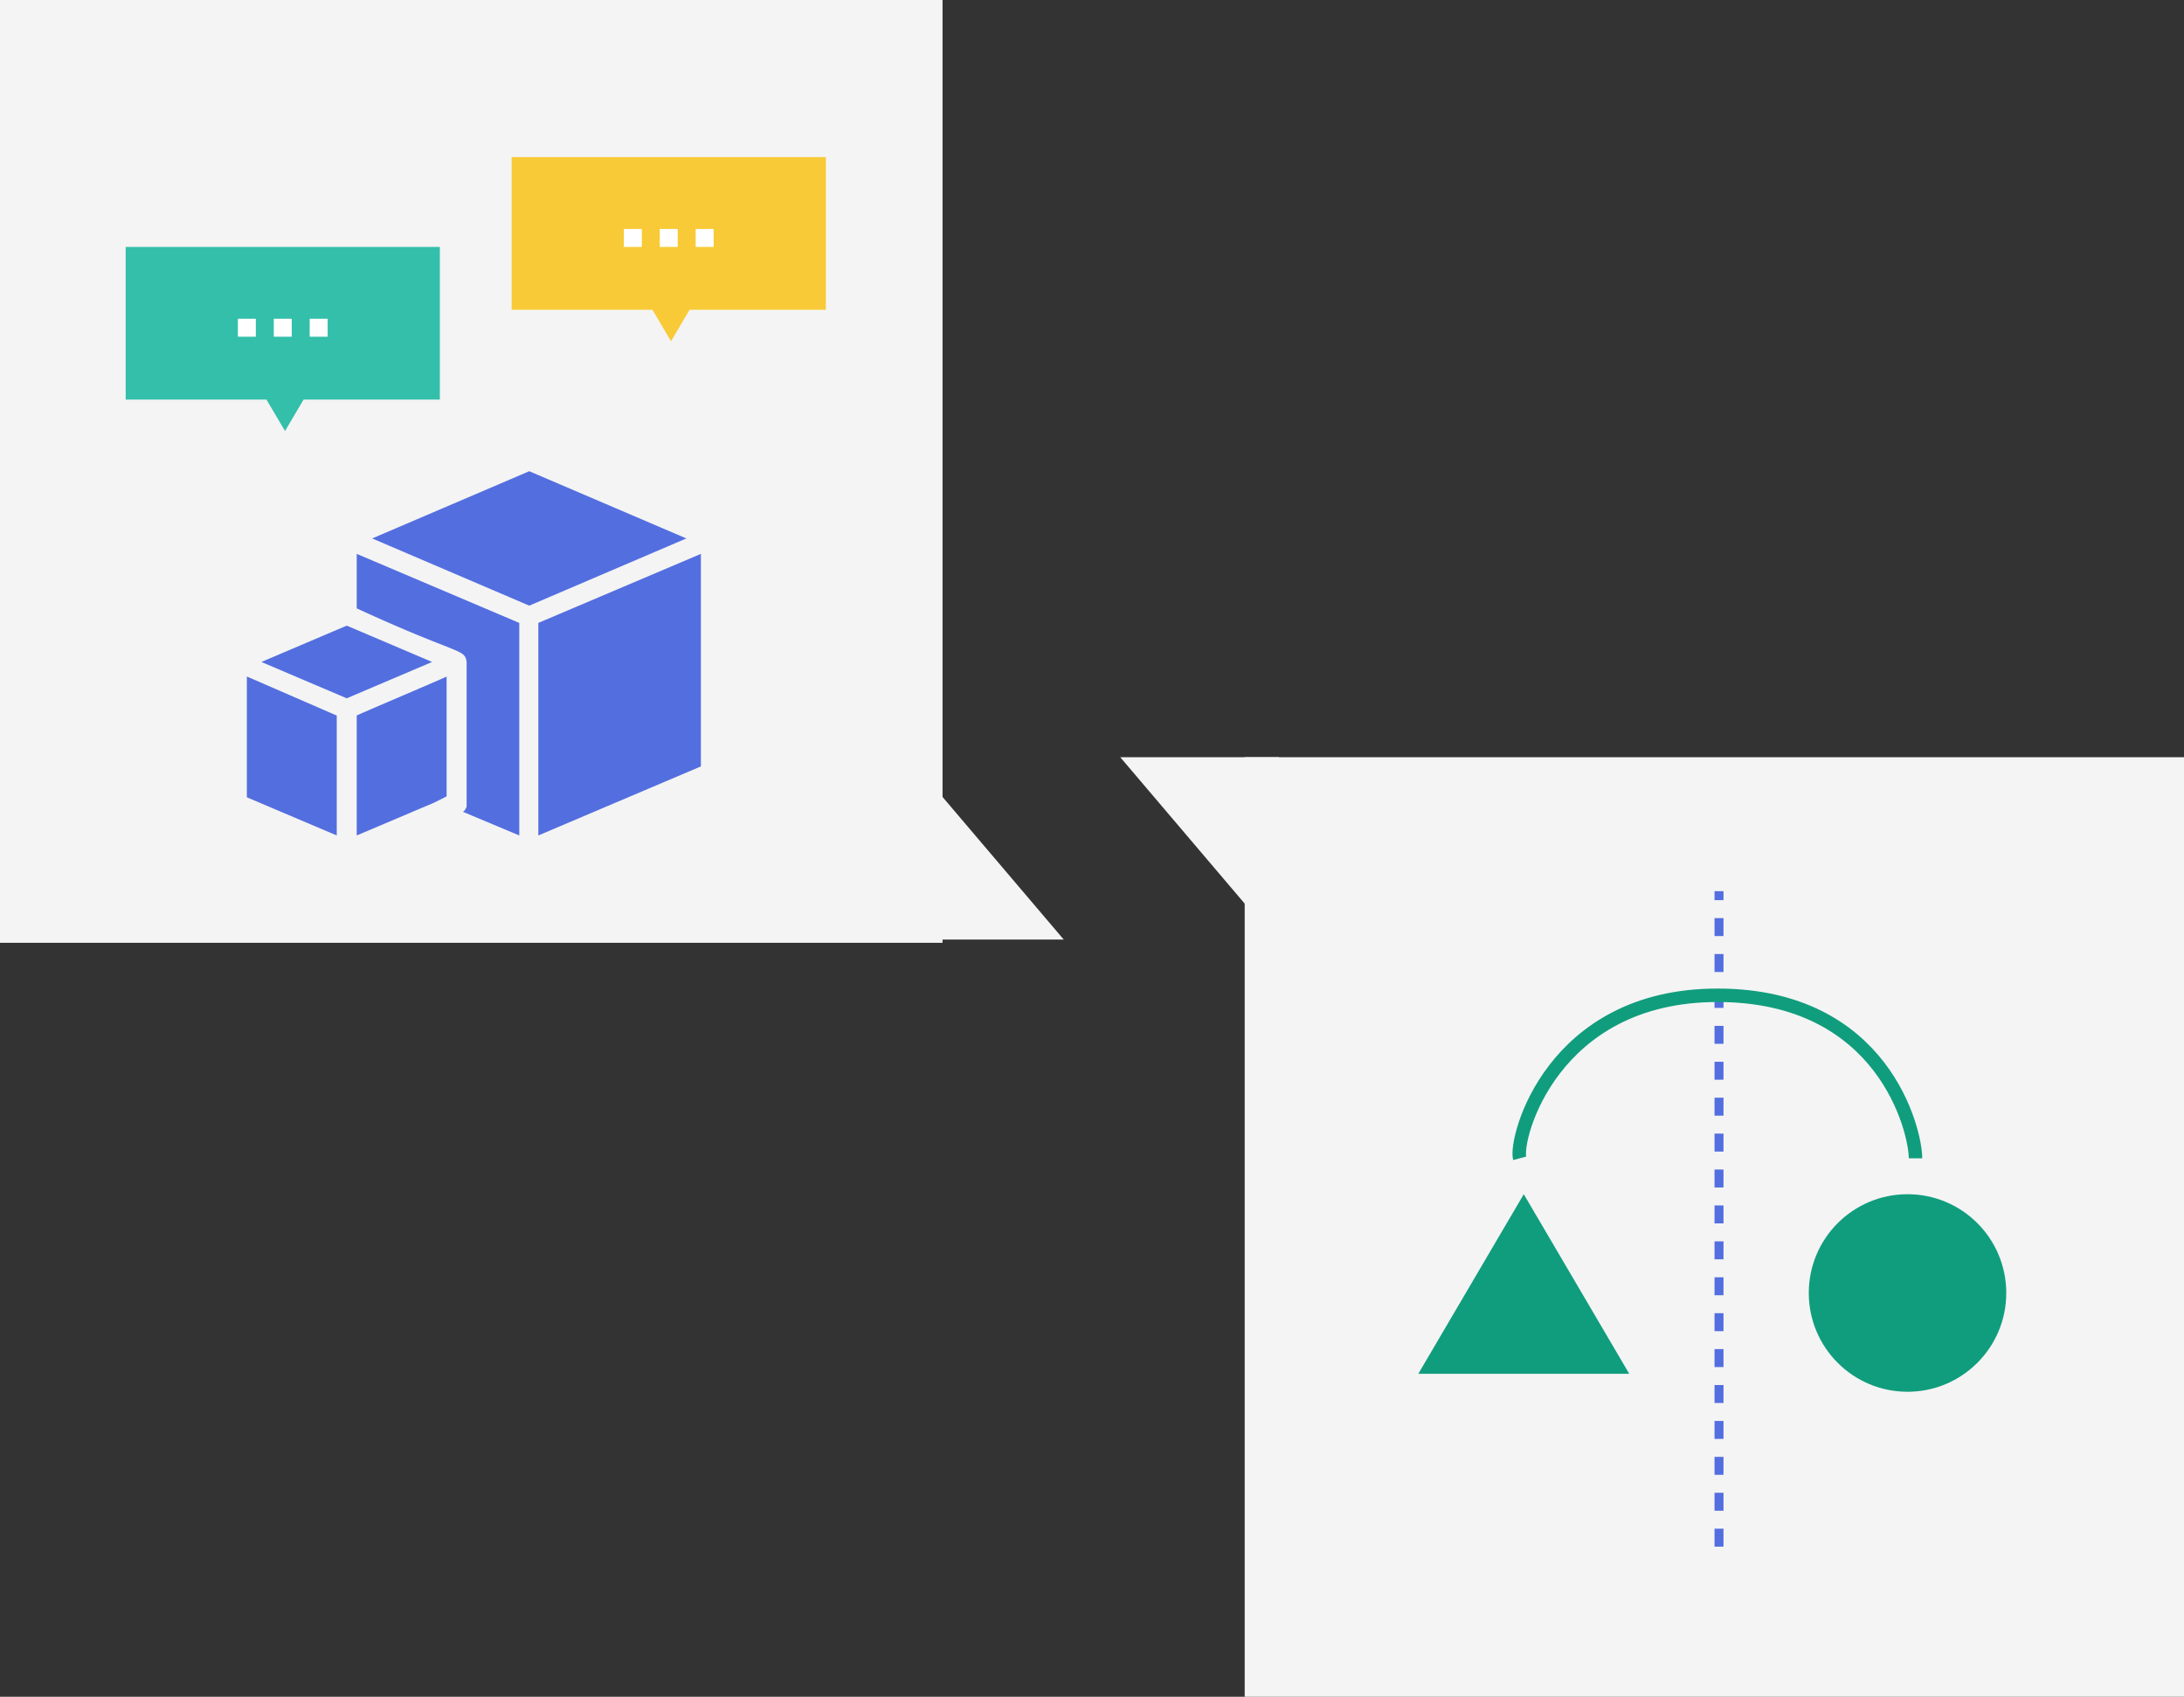 <svg xmlns="http://www.w3.org/2000/svg" width="486.599" height="377.937" viewBox="0 0 486.599 377.937">
  <rect x="0" y="0" width="486.599" height="377.937" fill="#333333" stroke="none"/>
  <g id="Group_65" data-name="Group 65" transform="translate(-301.995 -4735)">
    <g id="Group_46" data-name="Group 46" transform="translate(301.995 4735)">
      <rect id="Rectangle_106" data-name="Rectangle 106" width="210" height="210" fill="#f4f4f4"/>
      <path id="Path_44" data-name="Path 44" d="M0,35.349,41.579,0H0Z" transform="translate(201.656 209.279) rotate(-90)" fill="#f4f4f4"/>
    </g>
    <g id="Group_45" data-name="Group 45" transform="translate(551.589 4903.658)">
      <g id="Group_17" data-name="Group 17">
        <rect id="Rectangle_106-2" data-name="Rectangle 106" width="209.279" height="209.279" transform="translate(27.726)" fill="#f4f4f4"/>
        <path id="Path_44-2" data-name="Path 44" d="M0,35.349,41.579,0H0Z" transform="translate(35.349) rotate(90)" fill="#f4f4f4"/>
      </g>
    </g>
    <g id="noun_cube_3240443" transform="translate(355.995 4834.06)">
      <path id="Path_721" data-name="Path 721" d="M42.677,79.745h0l-17.2,7.283V60.323c.2-.2,21.243-9.1,20.029-8.7V78.329ZM23.255,40.293l19.018,8.093L23.255,56.479,4.237,48.386ZM63.92,5.9l35,14.971-35,14.971-35-14.971ZM1,51.623l20.029,8.7V87.028L1,78.531ZM49.151,81.768a2.037,2.037,0,0,0,.809-1.214V48.386c-.4-3.035-1.619-1.416-24.48-11.937V24.311L61.694,39.687V87.028Zm16.792,5.26V39.687l36.214-15.376V71.652Z" fill="#536edf"/>
    </g>
    <g id="Group_58" data-name="Group 58" transform="translate(147.996 1209)">
      <path id="Union_16" data-name="Union 16" d="M3714.364,34H3683V0h70V34h-30.363l-4.136,7Z" transform="translate(-3501 3581)" fill="#33bfaa"/>
      <rect id="Rectangle_151" data-name="Rectangle 151" width="4" height="4" transform="translate(207 3597)" fill="#fff"/>
      <rect id="Rectangle_152" data-name="Rectangle 152" width="4" height="4" transform="translate(215 3597)" fill="#fff"/>
      <rect id="Rectangle_153" data-name="Rectangle 153" width="4" height="4" transform="translate(223 3597)" fill="#fff"/>
    </g>
    <g id="Group_59" data-name="Group 59" transform="translate(233.995 1189)">
      <path id="Union_16-2" data-name="Union 16" d="M3714.364,34H3683V0h70V34h-30.363l-4.136,7Z" transform="translate(-3501 3581)" fill="#f8ca37"/>
      <rect id="Rectangle_151-2" data-name="Rectangle 151" width="4" height="4" transform="translate(207 3597)" fill="#fff"/>
      <rect id="Rectangle_152-2" data-name="Rectangle 152" width="4" height="4" transform="translate(215 3597)" fill="#fff"/>
      <rect id="Rectangle_153-2" data-name="Rectangle 153" width="4" height="4" transform="translate(223 3597)" fill="#fff"/>
    </g>
    <line id="Line_158" data-name="Line 158" y1="146" transform="translate(684.995 4933.5)" fill="none" stroke="#536edf" stroke-width="2" stroke-dasharray="4"/>
    <path id="Polygon_2" data-name="Polygon 2" d="M23.5,0,47,40H0Z" transform="translate(617.995 5001)" fill="#109d7d"/>
    <path id="Path_722" data-name="Path 722" d="M-3207.523,3879c0,6.177,7.153,36.311,44.1,36.311s45.26-31.941,44.09-36.311" transform="translate(-2478.748 8872) rotate(180)" fill="none" stroke="#109d7d" stroke-width="3"/>
    <circle id="Ellipse_90" data-name="Ellipse 90" cx="22" cy="22" r="22" transform="translate(704.995 5001)" fill="#109d7d"/>
  </g>
</svg>
